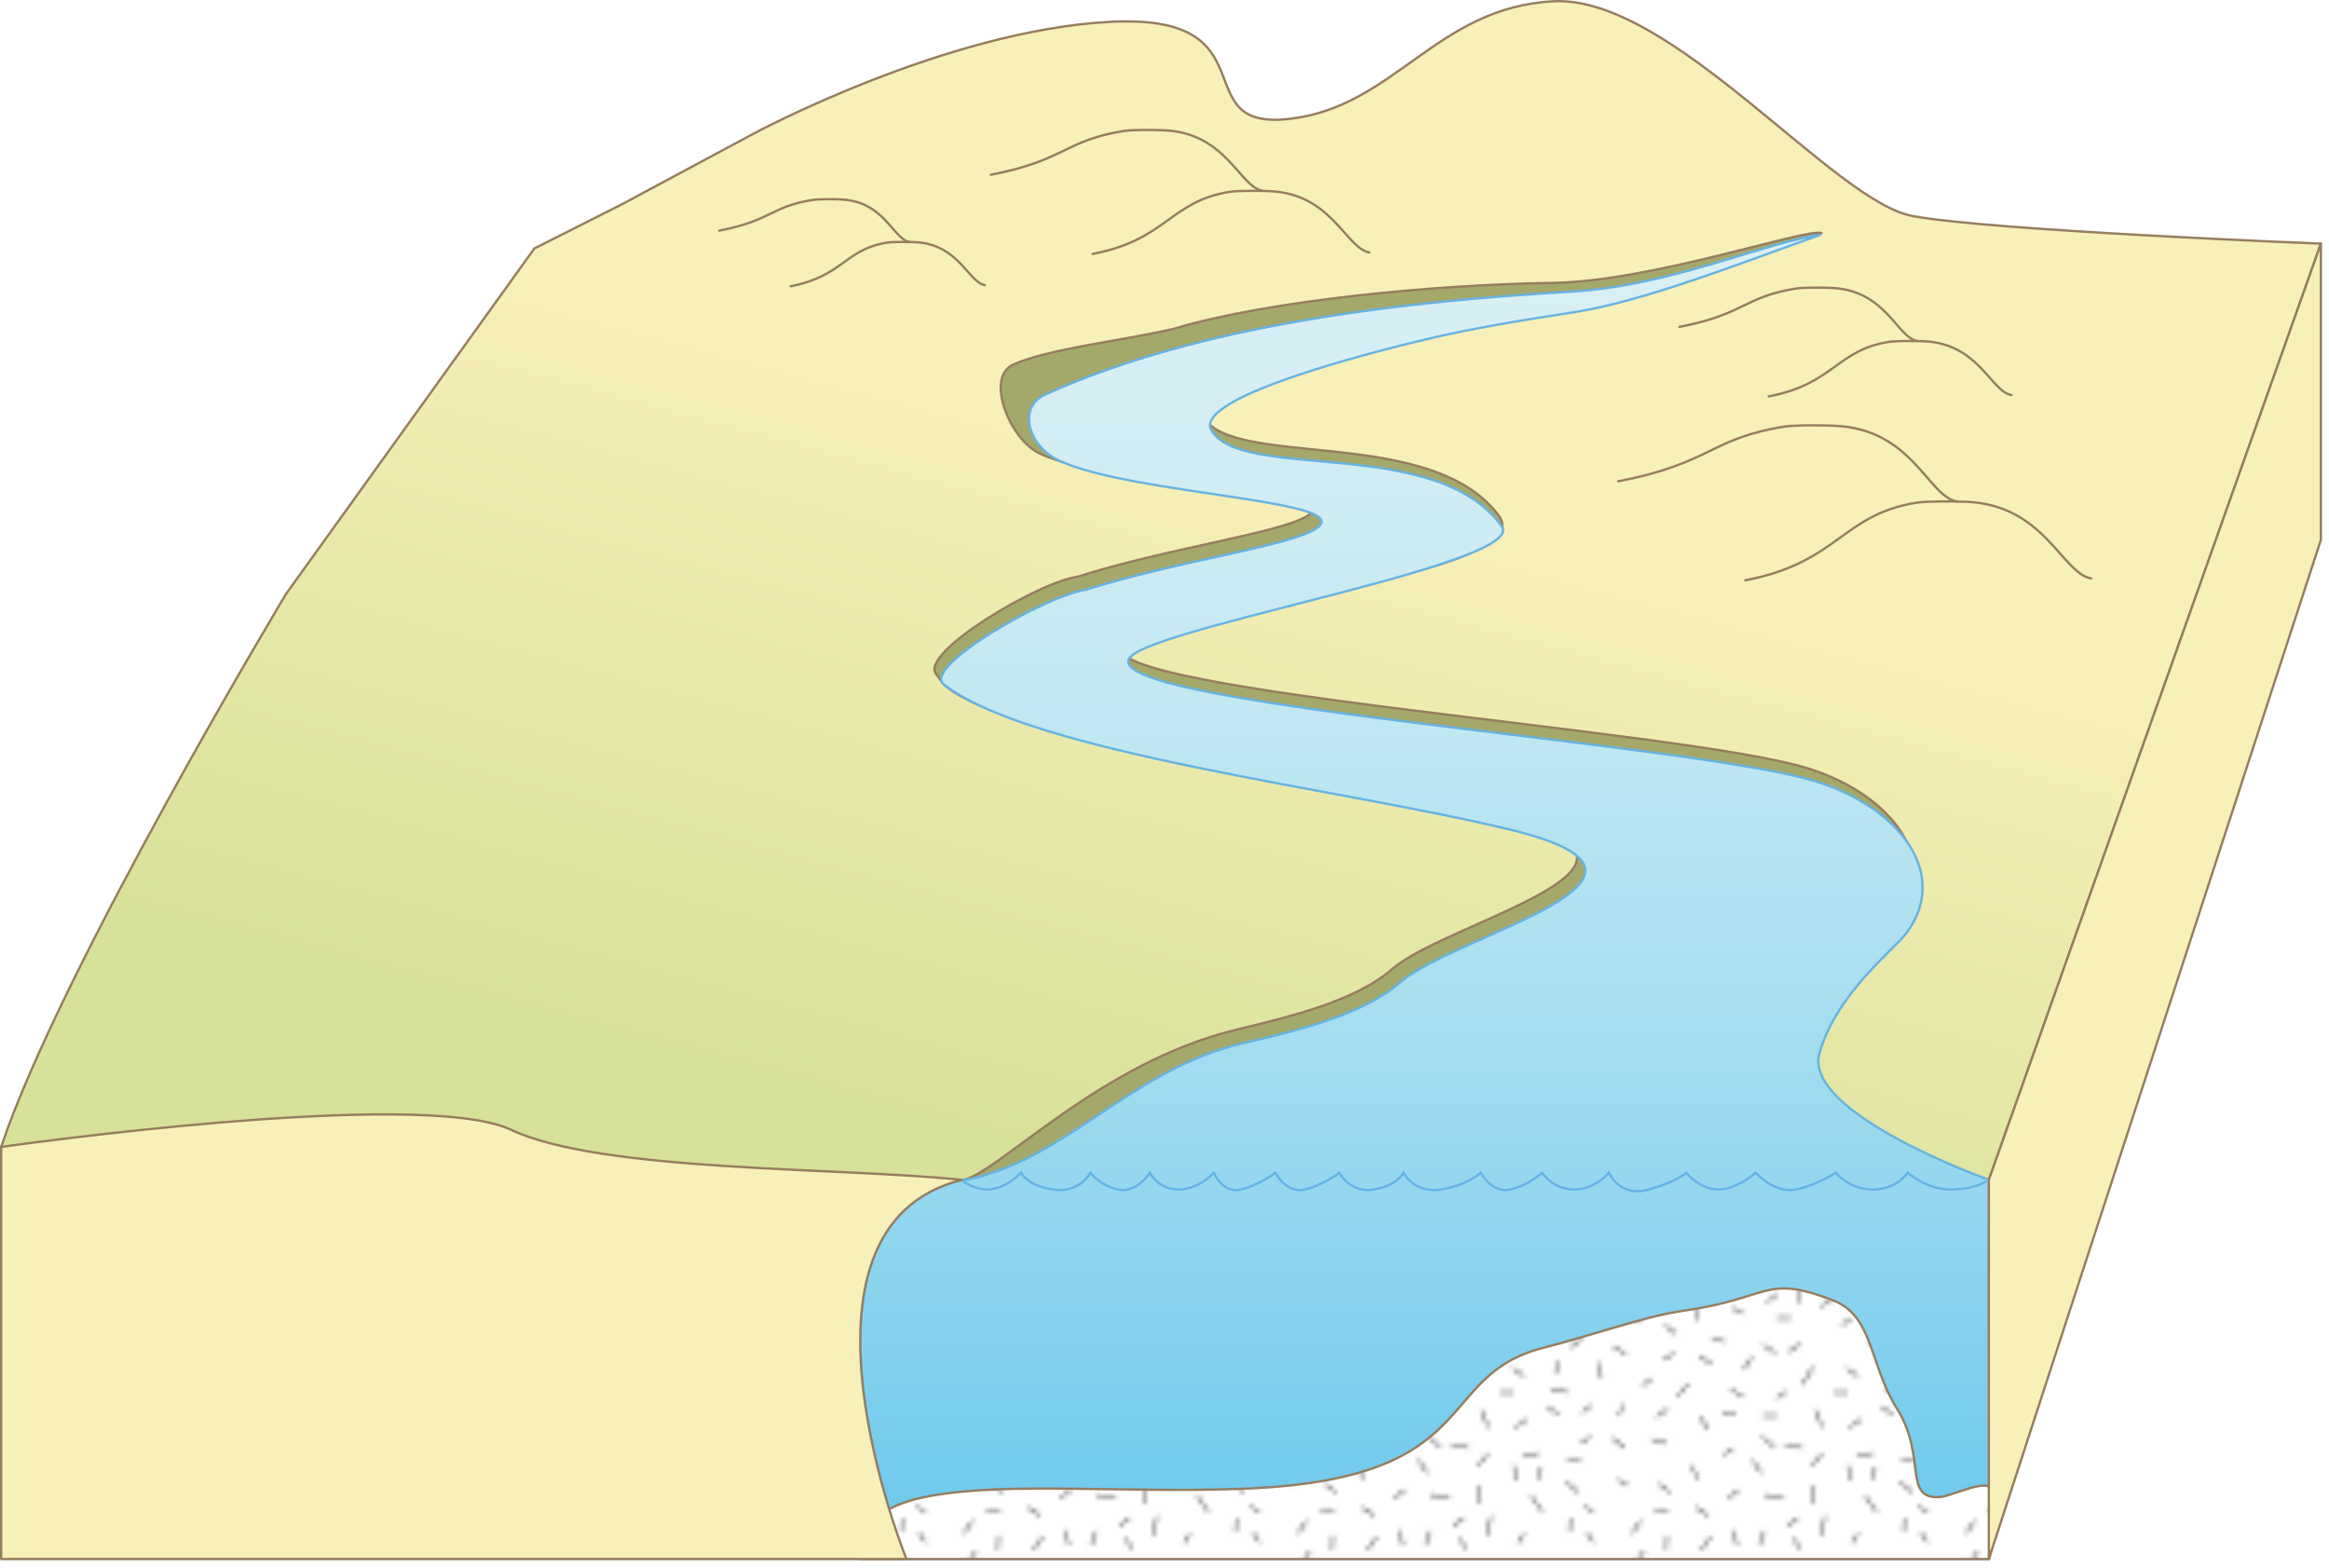 
        <svg xmlns:rdf="http://www.w3.org/1999/02/22-rdf-syntax-ns#" xmlns="http://www.w3.org/2000/svg" xmlns:cc="http://creativecommons.org/ns#" xmlns:xlink="http://www.w3.org/1999/xlink" xmlns:dc="http://purl.org/dc/elements/1.1/" x="0px" y="0px" width="502" height="338" viewBox="0 0 502 338" xml:space="preserve">
            <title>River 3D: foothills and sandy riverbed</title>
            <desc xmlns:ian_image_library="https://ian.umces.edu/media-library/">
                <ian_image_library:title>River 3D: foothills and sandy riverbed</ian_image_library:title>
                <ian_image_library:descr>Illustration of river base with foothills and sandy riverbed</ian_image_library:descr>
                <ian_image_library:scene>
                    <ian_image_library:contains>diagram, template, base, ecosystem, aquatic, freshwater river, stream, tributary, foothills, floodplain, sandy riverbed, bottom, sediment, deposition</ian_image_library:contains>
                    <ian_image_library:when>2010-03-17</ian_image_library:when>
                </ian_image_library:scene>
            </desc>
            
 <defs>
  <pattern id="ian_symbols_900a23097982e1a419876e8606f82893" height="72" viewBox="4.85 -75.617 72 72" width="72" patternUnits="userSpaceOnUse" y="620.131" x="-48.75" overflow="visible">
   <polygon points="4.85 -3.617 4.85 -75.617 76.85 -75.617 76.85 -3.617" fill="none"/>
   <polygon points="4.85 -3.617 4.85 -75.617 76.85 -75.617 76.85 -3.617" fill="#fff"/>
   <line y2="-62.867" x1="10.6" x2="7.85" stroke="#000" y1="-64.867" stroke-width=".3" fill="none"/>
   <line y2="-6.867" x1="9.1" x2="6.85" stroke="#000" y1="-8.617" stroke-width=".3" fill="none"/>
   <line y2="-67.867" x1="78.1" x2="74.85" stroke="#000" y1="-68.617" stroke-width=".3" fill="none"/>
   <line y2="-55.117" x1="76.85" x2="74.35" stroke="#000" y1="-56.867" stroke-width=".3" fill="none"/>
   <line y2="-51.617" x1="79.6" x2="76.6" stroke="#000" y1="-51.617" stroke-width=".3" fill="none"/>
   <line y2="-45.867" x1="76.35" x2="73.6" stroke="#000" y1="-44.117" stroke-width=".3" fill="none"/>
   <line y2="-34.367" x1="78.6" x2="76.6" stroke="#000" y1="-35.867" stroke-width=".3" fill="none"/>
   <line y2="-26.117" x1="76.1" x2="73.35" stroke="#000" y1="-23.867" stroke-width=".3" fill="none"/>
   <line y2="-13.617" x1="78.1" x2="73.85" stroke="#000" y1="-12.867" stroke-width=".3" fill="none"/>
   <line y2="-12.867" x1="68.35" x2="66.1" stroke="#000" y1="-14.617" stroke-width=".3" fill="none"/>
   <line y2="-30.617" x1="76.6" x2="73.6" stroke="#000" y1="-30.617" stroke-width=".3" fill="none"/>
   <line y2="-60.941" x1="62.85" x2="60.956" stroke="#000" y1="-58.117" stroke-width=".3" fill="none"/>
   <line y2="-62.181" x1="32.85" x2="31.196" stroke="#000" y1="-59.617" stroke-width=".3" fill="none"/>
   <line y2="-66.742" x1="47.891" x2="49.744" stroke="#000" y1="-64.061" stroke-width=".3" fill="none"/>
   <line y2="-5.729" x1="72.814" x2="73.928" stroke="#000" y1="-2.769" stroke-width=".3" fill="none"/>
   <line y2="-5.909" x1="67.976" x2="67.35" stroke="#000" y1="-2.633" stroke-width=".3" fill="none"/>
   <line y2="-30.441" x1="61.85" x2="59.956" stroke="#000" y1="-27.617" stroke-width=".3" fill="none"/>
   <line y2="-58.617" x1="53.504" x2="51.85" stroke="#000" y1="-56.053" stroke-width=".3" fill="none"/>
   <line y2="-4.776" x1="52.762" x2="52.876" stroke="#000" y1="-1.779" stroke-width=".3" fill="none"/>
   <line y2="-7.992" x1="45.391" x2="47.244" stroke="#000" y1="-5.311" stroke-width=".3" fill="none"/>
   <line y2="-5.43" x1="37.062" x2="35.639" stroke="#000" y1="-3.375" stroke-width=".3" fill="none"/>
   <line y2="-37.491" x1="55.165" x2="57.518" stroke="#000" y1="-34.828" stroke-width=".3" fill="none"/>
   <line y2="-5.193" x1="20.795" x2="22.12" stroke="#000" y1="-3.242" stroke-width=".3" fill="none"/>
   <line y2="-8.965" x1="14.097" x2="15.008" stroke="#000" y1="-4.747" stroke-width=".3" fill="none"/>
   <line y2="-4.225" x1="9.736" x2="8.073" stroke="#000" y1="-1.91" stroke-width=".3" fill="none"/>
   <line y2="-8.571" x1="31.891" x2="32.005" stroke="#000" y1="-5.573" stroke-width=".3" fill="none"/>
   <line y2="-68.867" x1="12.1" x2="15.6" stroke="#000" y1="-70.367" stroke-width=".3" fill="none"/>
   <line y2="-58.117" x1="9.35" x2="9.6" stroke="#000" y1="-54.867" stroke-width=".3" fill="none"/>
   <line y2="-28.117" x1="12.85" x2="14.35" stroke="#000" y1="-31.867" stroke-width=".3" fill="none"/>
   <line y2="-41.117" x1="10.1" x2="12.35" stroke="#000" y1="-37.367" stroke-width=".3" fill="none"/>
   <line y2="-68.617" x1="34.1" x2="31.85" stroke="#000" y1="-71.117" stroke-width=".3" fill="none"/>
   <line y2="-68.367" x1="38.35" x2="41.6" stroke="#000" y1="-71.117" stroke-width=".3" fill="none"/>
   <line y2="-69.117" x1="55.1" x2="58.35" stroke="#000" y1="-71.117" stroke-width=".3" fill="none"/>
   <line y2="-61.867" x1="57.35" x2="55.35" stroke="#000" y1="-65.117" stroke-width=".3" fill="none"/>
   <line y2="-68.617" x1="64.35" x2="69.35" stroke="#000" y1="-66.367" stroke-width=".3" fill="none"/>
   <line y2="-61.117" x1="71.85" x2="69.35" stroke="#000" y1="-62.867" stroke-width=".3" fill="none"/>
   <line y2="-67.867" x1="23.6" x2="23.6" stroke="#000" y1="-70.867" stroke-width=".3" fill="none"/>
   <line y2="-65.367" x1="20.6" x2="17.35" stroke="#000" y1="-65.867" stroke-width=".3" fill="none"/>
   <line y2="-58.117" x1="24.85" x2="25.35" stroke="#000" y1="-61.367" stroke-width=".3" fill="none"/>
   <line y2="-66.617" x1="25.85" x2="29.35" stroke="#000" y1="-65.867" stroke-width=".3" fill="none"/>
   <line y2="-56.117" x1="14.1" x2="16.85" stroke="#000" y1="-54.117" stroke-width=".3" fill="none"/>
   <line y2="-15.617" x1="12.35" x2="12.6" stroke="#000" y1="-11.617" stroke-width=".3" fill="none"/>
   <line y2="-22.367" x1="12.1" x2="14.35" stroke="#000" y1="-19.867" stroke-width=".3" fill="none"/>
   <line y2="-13.367" x1="26.1" x2="23.6" stroke="#000" y1="-9.867" stroke-width=".3" fill="none"/>
   <line y2="-45.367" x1="34.6" x2="32.1" stroke="#000" y1="-47.117" stroke-width=".3" fill="none"/>
   <line y2="-43.367" x1="62.6" x2="59.85" stroke="#000" y1="-41.867" stroke-width=".3" fill="none"/>
   <line y2="-36.367" x1="31.6" x2="27.85" stroke="#000" y1="-35.617" stroke-width=".3" fill="none"/>
   <line y2="-24.617" x1="36.35" x2="34.35" stroke="#000" y1="-26.117" stroke-width=".3" fill="none"/>
   <line y2="-16.367" x1="33.85" x2="31.1" stroke="#000" y1="-14.117" stroke-width=".3" fill="none"/>
   <line y2="-11.117" x1="37.1" x2="35.1" stroke="#000" y1="-9.867" stroke-width=".3" fill="none"/>
   <line y2="-20.867" x1="34.35" x2="31.35" stroke="#000" y1="-20.867" stroke-width=".3" fill="none"/>
   <line y2="-54.867" x1="44.6" x2="42.1" stroke="#000" y1="-56.617" stroke-width=".3" fill="none"/>
   <line y2="-51.367" x1="47.35" x2="44.35" stroke="#000" y1="-51.367" stroke-width=".3" fill="none"/>
   <line y2="-45.617" x1="44.1" x2="41.35" stroke="#000" y1="-43.867" stroke-width=".3" fill="none"/>
   <line y2="-30.617" x1="43.35" x2="42.6" stroke="#000" y1="-33.117" stroke-width=".3" fill="none"/>
   <line y2="-25.867" x1="43.85" x2="41.1" stroke="#000" y1="-23.617" stroke-width=".3" fill="none"/>
   <line y2="-16.867" x1="44.35" x2="42.35" stroke="#000" y1="-15.617" stroke-width=".3" fill="none"/>
   <line y2="-31.1" x1="67.823" x2="64.823" stroke="#000" y1="-31.1" stroke-width=".3" fill="none"/>
   <line y2="-30.867" x1="27.1" x2="29.6" stroke="#000" y1="-32.617" stroke-width=".3" fill="none"/>
   <line y2="-55.117" x1="31.85" x2="34.85" stroke="#000" y1="-55.117" stroke-width=".3" fill="none"/>
   <line y2="-39.117" x1="19.6" x2="22.1" stroke="#000" y1="-40.867" stroke-width=".3" fill="none"/>
   <line y2="-35.617" x1="16.85" x2="19.85" stroke="#000" y1="-35.617" stroke-width=".3" fill="none"/>
   <line y2="-29.867" x1="20.1" x2="22.85" stroke="#000" y1="-28.117" stroke-width=".3" fill="none"/>
   <line y2="-44.178" x1="52.1" x2="54.484" stroke="#000" y1="-42.617" stroke-width=".3" fill="none"/>
   <line y2="-48.325" x1="52.437" x2="54.821" stroke="#000" y1="-50.146" stroke-width=".3" fill="none"/>
   <line y2="-51.117" x1="59.572" x2="59.35" stroke="#000" y1="-54.133" stroke-width=".3" fill="none"/>
   <line y2="-9.928" x1="50.185" x2="53.234" stroke="#000" y1="-10.055" stroke-width=".3" fill="none"/>
   <line y2="-14.075" x1="51.187" x2="53.571" stroke="#000" y1="-15.896" stroke-width=".3" fill="none"/>
   <line y2="-16.823" x1="58.322" x2="59.445" stroke="#000" y1="-19.883" stroke-width=".3" fill="none"/>
   <line y2="-30.367" x1="53.1" x2="50.6" stroke="#000" y1="-32.117" stroke-width=".3" fill="none"/>
   <line y2="-25.617" x1="52.85" x2="49.6" stroke="#000" y1="-24.617" stroke-width=".3" fill="none"/>
   <line y2="-10.867" x1="61.85" x2="59.1" stroke="#000" y1="-9.117" stroke-width=".3" fill="none"/>
   <line y2="-36.367" x1="69.35" x2="66.6" stroke="#000" y1="-34.617" stroke-width=".3" fill="none"/>
   <line y2="-22.117" x1="67.1" x2="65.1" stroke="#000" y1="-23.617" stroke-width=".3" fill="none"/>
   <line y2="-45.928" x1="24.435" x2="27.484" stroke="#000" y1="-46.055" stroke-width=".3" fill="none"/>
   <line y2="-50.075" x1="25.437" x2="27.821" stroke="#000" y1="-51.896" stroke-width=".3" fill="none"/>
   <line y2="-46.575" x1="62.6" x2="65.321" stroke="#000" y1="-47.117" stroke-width=".3" fill="none"/>
   <line y2="-16.617" x1="19.85" x2="20.35" stroke="#000" y1="-19.867" stroke-width=".3" fill="none"/>
   <line y2="-22.617" x1="21.85" x2="25.35" stroke="#000" y1="-21.867" stroke-width=".3" fill="none"/>
   <line y2="-62.117" x1="37.6" x2="41.6" stroke="#000" y1="-62.867" stroke-width=".3" fill="none"/>
   <line y2="-38.6" x1="38.323" x2="38.823" stroke="#000" y1="-42.1" stroke-width=".3" fill="none"/>
   <line y2="-53.867" x1="69.35" x2="66.85" stroke="#000" y1="-52.617" stroke-width=".3" fill="none"/>
   <line y2="-59.367" x1="14.85" x2="18.1" stroke="#000" y1="-62.117" stroke-width=".3" fill="none"/>
   <line y2="-44.367" x1="9.6" x2="7.1" stroke="#000" y1="-46.117" stroke-width=".3" fill="none"/>
   <line y2="-50.117" x1="20.6" x2="18.6" stroke="#000" y1="-51.617" stroke-width=".3" fill="none"/>
   <line y2="-73.492" x1="46.141" x2="47.994" stroke="#000" y1="-70.811" stroke-width=".3" fill="none"/>
   <line y2="-43.242" x1="69.391" x2="71.244" stroke="#000" y1="-40.561" stroke-width=".3" fill="none"/>
   <line y2="-52.117" x1="38.641" x2="39.35" stroke="#000" y1="-49.311" stroke-width=".3" fill="none"/>
   <line y2="-19.617" x1="25.141" x2="25.85" stroke="#000" y1="-16.811" stroke-width=".3" fill="none"/>
   <line y2="-31.367" x1="36.6" x2="34.6" stroke="#000" y1="-32.867" stroke-width=".3" fill="none"/>
   <line y2="-67.867" x1="6.1" x2="2.85" stroke="#000" y1="-68.617" stroke-width=".3" fill="none"/>
   <line y2="-55.117" x1="4.85" x2="2.35" stroke="#000" y1="-56.867" stroke-width=".3" fill="none"/>
   <line y2="-51.617" x1="7.6" x2="4.6" stroke="#000" y1="-51.617" stroke-width=".3" fill="none"/>
   <line y2="-34.367" x1="6.6" x2="4.6" stroke="#000" y1="-35.867" stroke-width=".3" fill="none"/>
   <line y2="-13.617" x1="6.1" x2="1.85" stroke="#000" y1="-12.867" stroke-width=".3" fill="none"/>
   <line y2="-30.617" x1="4.6" x2="1.6" stroke="#000" y1="-30.617" stroke-width=".3" fill="none"/>
   <line y2="-77.729" x1="72.814" x2="73.928" stroke="#000" y1="-74.769" stroke-width=".3" fill="none"/>
   <line y2="-77.909" x1="67.976" x2="67.35" stroke="#000" y1="-74.633" stroke-width=".3" fill="none"/>
   <line y2="-76.776" x1="52.762" x2="52.876" stroke="#000" y1="-73.779" stroke-width=".3" fill="none"/>
   <line y2="-77.43" x1="37.062" x2="35.639" stroke="#000" y1="-75.375" stroke-width=".3" fill="none"/>
   <line y2="-77.193" x1="20.795" x2="22.12" stroke="#000" y1="-75.242" stroke-width=".3" fill="none"/>
   <line y2="-76.225" x1="9.736" x2="8.073" stroke="#000" y1="-73.91" stroke-width=".3" fill="none"/>
   <line y2="-24.367" x1="10.1" x2="6.35" stroke="#000" y1="-23.617" stroke-width=".3" fill="none"/>
   <line y2="-21.1" x1="73.217" x2="71.323" stroke="#000" y1="-18.276" stroke-width=".3" fill="none"/>
   <line y2="-42.389" x1="28.823" x2="29.505" stroke="#000" y1="-39.6" stroke-width=".3" fill="none"/>
   <line y2="-37.117" x1="49.6" x2="47.6" stroke="#000" y1="-38.617" stroke-width=".3" fill="none"/>
   <line y2="-76.6" x1="60.323" x2="62.323" stroke="#000" y1="-73.6" stroke-width=".3" fill="none"/>
   <line y2="-4.6" x1="60.323" x2="62.323" stroke="#000" y1="-1.6" stroke-width=".3" fill="none"/>
  </pattern>
 </defs>
 <path d="m141.14 51.571s-12.03 10.333-18.203 18.263c-6.171 7.931-48.478 68.063-48.478 68.063s-27.663 40.889-42.35 68.786c-11.615 22.067 28.204 32.626 28.204 32.626s74.715-8.608 82.032-11.635c27.345-11.289 214.51-15.439 214.51-15.439l-44.31-155.33-171.41-5.339z" fill="#A99264"/>
 <linearGradient id="ian_symbols_2d55cc88d8b6ab0451eba49b897bde94" y2="307.62" gradientUnits="userSpaceOnUse" x2="207.98" y1="-11.986" x1="293.62">
  <stop stop-color="#F8F0B9" offset=".332"/>
  <stop stop-color="#D8E19A" offset=".815"/>
 </linearGradient>
 <path stroke-linejoin="round" d="m500.25 52.517s-70.899-2.787-88.019-5.957c-17.118-3.17-51.989-47.551-77.351-46.283-25.36 1.268-34.236 22.825-57.061 25.361s-3.17-22.824-38.675-20.923c-35.505 1.902-76.717 24.093-76.717 24.093l-28.471 15.271-18.771 9.471-53.497 74.412s-48.626 80.872-61.439 119.23c48.396.685 6.208 11.383 25.972 10.66 26.877-.986 21.078-7.404 41.619-7.653 28.908-.346 138.57 4.335 141.4 4.083 19.649-1.754 67.836 4.368 122.79 0 11.887-.95 83.286.292 96.653 0l71.57-201.76z" stroke="#967D5F" stroke-linecap="round" stroke-width=".5" fill="url(#ian_symbols_2d55cc88d8b6ab0451eba49b897bde94)"/>
 <path stroke="#967D5F" stroke-width=".5" d="m232.36 124.27c19.365-6.132 43.037-9.292 49.255-12.978 10.689-6.331-41.364-5.979-57.507-13.537-6.454-3.021-11.834-16.405-5.706-19.184 7.638-3.457 24.136-5.219 34.593-7.703 20.353-6.127 56.637-9.564 81.631-9.892 21.224-.272 54.138-11.685 57.965-10.763 1.297.312-41.719 13.854-57.408 15.503-10.446 1.095-19.938 2.348-27.656 4.136-5.35 1.238-51.762 12.081-48.285 19.853 6.308 11.506 49.126 1.81 63.805 21.405 9.4 12.548-69.694 20.039-80.293 26.943-16.069 10.472 120.11 18.996 147.19 27.629 18.055 5.751 28.563 20.021 19.243 32.548-2.783 3.74-10.106 12.948-37.193 24.167-6.928 2.873-18.483 11.318-25.505 12.576-7.464 1.342-77.77 14.134-116.79 19.312-15.307 2.029-21.864 0-21.864 0 8.118-2.215 29.541-25.264 58.365-32.279 12.361-3.009 26.034-6.295 33.939-13.19 11.894-10.357 66.275-22.418 23.88-32.775-36.852-9.005-106.76-15.949-120.63-28.57l-1.58-2.164c-3.85-4.45 21.91-19.86 30.57-21.04z" fill="#A4A96B"/>
 <path stroke-linejoin="round" d="m155.03 49.708c11.273-2.16 11.085-5.181 20.15-6.623 1.292-.203 4.789-.153 5.978-.104 9.516.361 11.306 8.541 14.873 9.16" stroke="#967D5F" stroke-linecap="round" stroke-width=".5" fill="none"/>
 <path stroke-linejoin="round" d="m170.43 61.691c11.271-2.155 11.672-7.955 20.739-9.397 1.296-.203 4.788-.153 5.979-.109 9.514.367 11.57 8.664 15.14 9.277" stroke="#967D5F" stroke-linecap="round" stroke-width=".5" fill="none"/>
 <path stroke-linejoin="round" d="m213.58 37.658c16.064-3.076 15.794-7.381 28.71-9.437 1.843-.287 6.825-.218 8.52-.143 13.557.515 16.292 12.185 21.376 13.066" stroke="#967D5F" stroke-linecap="round" stroke-width=".5" fill="none"/>
 <path stroke-linejoin="round" d="m235.51 54.731c16.062-3.07 16.632-11.333 29.549-13.388 1.848-.287 6.821-.218 8.521-.154 13.552.52 16.483 12.343 21.571 13.215" stroke="#967D5F" stroke-linecap="round" stroke-width=".5" fill="none"/>
 <path stroke-linejoin="round" d="m361.99 70.453c14.092-2.699 13.856-6.479 25.186-8.276 1.619-.258 5.988-.193 7.474-.134 11.896.456 14.165 10.672 18.625 11.45" stroke="#967D5F" stroke-linecap="round" stroke-width=".5" fill="none"/>
 <path stroke-linejoin="round" d="m381.23 85.432c14.09-2.695 14.593-9.946 25.925-11.75 1.62-.252 5.984-.188 7.476-.133 11.89.456 14.461 10.828 18.924 11.596" stroke="#967D5F" stroke-linecap="round" stroke-width=".5" fill="none"/>
 <path stroke-linejoin="round" d="m348.79 103.73c20.079-3.849 19.741-9.228 35.884-11.794 2.304-.361 8.531-.272 10.649-.183 16.945.644 20.157 15.242 26.514 16.341" stroke="#967D5F" stroke-linecap="round" stroke-width=".5" fill="none"/>
 <path stroke-linejoin="round" d="m376.2 125.07c20.078-3.839 20.791-14.167 36.939-16.732 2.308-.361 8.524-.272 10.646-.193 16.942.649 20.604 15.429 26.963 16.524" stroke="#967D5F" stroke-linecap="round" stroke-width=".5" fill="none"/>
 <linearGradient id="ian_symbols_c816438f236a6e84c9c5bac1137773b0" y2="50.606" gradientUnits="userSpaceOnUse" x2="307.05" y1="336.01" x1="307.05">
  <stop stop-color="#69C7EC" offset="0"/>
  <stop stop-color="#79CDED" offset=".094"/>
  <stop stop-color="#A3DCF0" offset=".375"/>
  <stop stop-color="#C1E7F2" offset=".63"/>
  <stop stop-color="#D3EEF4" offset=".847"/>
  <stop stop-color="#DAF0F4" offset="1"/>
 </linearGradient>
 <path stroke="#66B3E3" stroke-width=".5" d="m195.38 336.01s-28.986-71.497 11.943-81.726h.983c21.659-4.361 35.439-23.862 59.651-29.44 12.47-2.873 26.034-6.296 33.939-13.186 11.896-10.362 66.277-22.418 23.883-32.781-36.853-9-103.31-16.475-122.4-31.408-4.531-3.763 22.087-19.189 30.735-20.363 19.366-6.132 43.041-9.292 49.258-12.978 10.691-6.331-39.054-7.341-55.192-14.895-6.454-3.022-9.01-11.417-2.878-14.196 33.586-15.221 77.658-20.08 113.39-22.175 21.576-1.273 41.319-10.51 53.712-12.26-16.912 5.978-38.185 14.439-53.451 16.742-11.371 1.719-21.674 3.497-29.669 5.344-5.354 1.239-51.761 12.081-48.289 19.858 6.311 11.501 48.314 1.06 62.703 20.878 5.563 7.658-68.588 20.561-79.187 27.466-16.069 10.476 120.1 18.996 147.19 27.625 18.055 5.76 28.567 20.026 19.243 32.553-2.779 3.745-14.986 12.898-18.765 25.881-3.783 12.982 36.505 27.335 36.505 27.335v81.726h-233.28z" fill="url(#ian_symbols_c816438f236a6e84c9c5bac1137773b0)"/>
 <path stroke="#967D5F" stroke-width=".5" d="m362.82 282.51c-8.196 1.159-18.224 4.889-30.344 8.029-23.518 6.097-12.402 27.98-63.271 30.27-26.054 1.168-51.442-1.604-69.109 1.688-17.666 3.292-14.176 13.513-14.176 13.513h242.77s3.727-11.374.414-15.313c-1.54-1.83-8.458 1.801-11.008 1.958-8.033.496-2.693-8.612-9.181-18.979-6.103-9.765-5.032-20.066-13.896-23.445-14.89-5.69-13.03-.43-32.19 2.27z" fill="url(#ian_symbols_900a23097982e1a419876e8606f82893)"/>
 <path stroke-linejoin="round" d="m110.11 243.48c19.536 9.188 70.235 8.021 97.211 10.812-40.93 10.229-11.943 81.726-11.943 81.726h-195.13v-88.815s90.325-12.91 109.86-3.72z" stroke="#967D5F" stroke-linecap="round" stroke-width=".5" fill="#F8F0B9"/>
 <polygon stroke-linejoin="round" fill="#F8F0B9" stroke="#967D5F" stroke-linecap="round" stroke-width=".5" points="500.25 52.517 500.25 116.35 428.68 336.01 428.68 254.29"/>
 <path stroke="#66B3E3" stroke-width=".5" d="m207.52 254.56c1.367.904 3.235 1.809 5.248 1.809 4.024 0 7.313-3.616 7.313-3.616s1.146 2.709 6.9 3.616c5.752.905 8.054-3.616 8.054-3.616s1.889 2.709 5.917 3.616c4.026.905 6.901-3.616 6.901-3.616s1.724 3.616 6.174 3.616c4.446 0 7.628-3.616 7.628-3.616s1.729 4.521 5.752 3.616c4.027-.907 7.478-3.616 7.478-3.616s2.302 4.521 6.326 3.616c4.027-.907 7.479-3.616 7.479-3.616s2.3 4.521 7.479 3.616c5.176-.907 6.323-3.616 6.323-3.616s2.303 4.521 8.054 3.616c5.752-.907 8.628-3.616 8.628-3.616s2.301 4.521 6.328 3.616c4.025-.907 6.9-3.616 6.9-3.616s2.301 3.616 6.9 3.616c4.601 0 7.478-3.616 7.478-3.616s2.303 5.424 8.627 3.616c6.327-1.809 8.053-3.616 8.053-3.616s2.875 3.616 6.902 3.616c4.025 0 8.053-3.616 8.053-3.616s4.023 4.521 8.627 3.616c4.602-.907 8.626-3.616 8.626-3.616s2.876 3.616 8.053 3.616c5.179 0 7.48-3.616 7.48-3.616s4.023 3.616 9.201 3.616c5.176 0 7.849-1.809 7.849-1.809" fill="none"/>
</svg>
